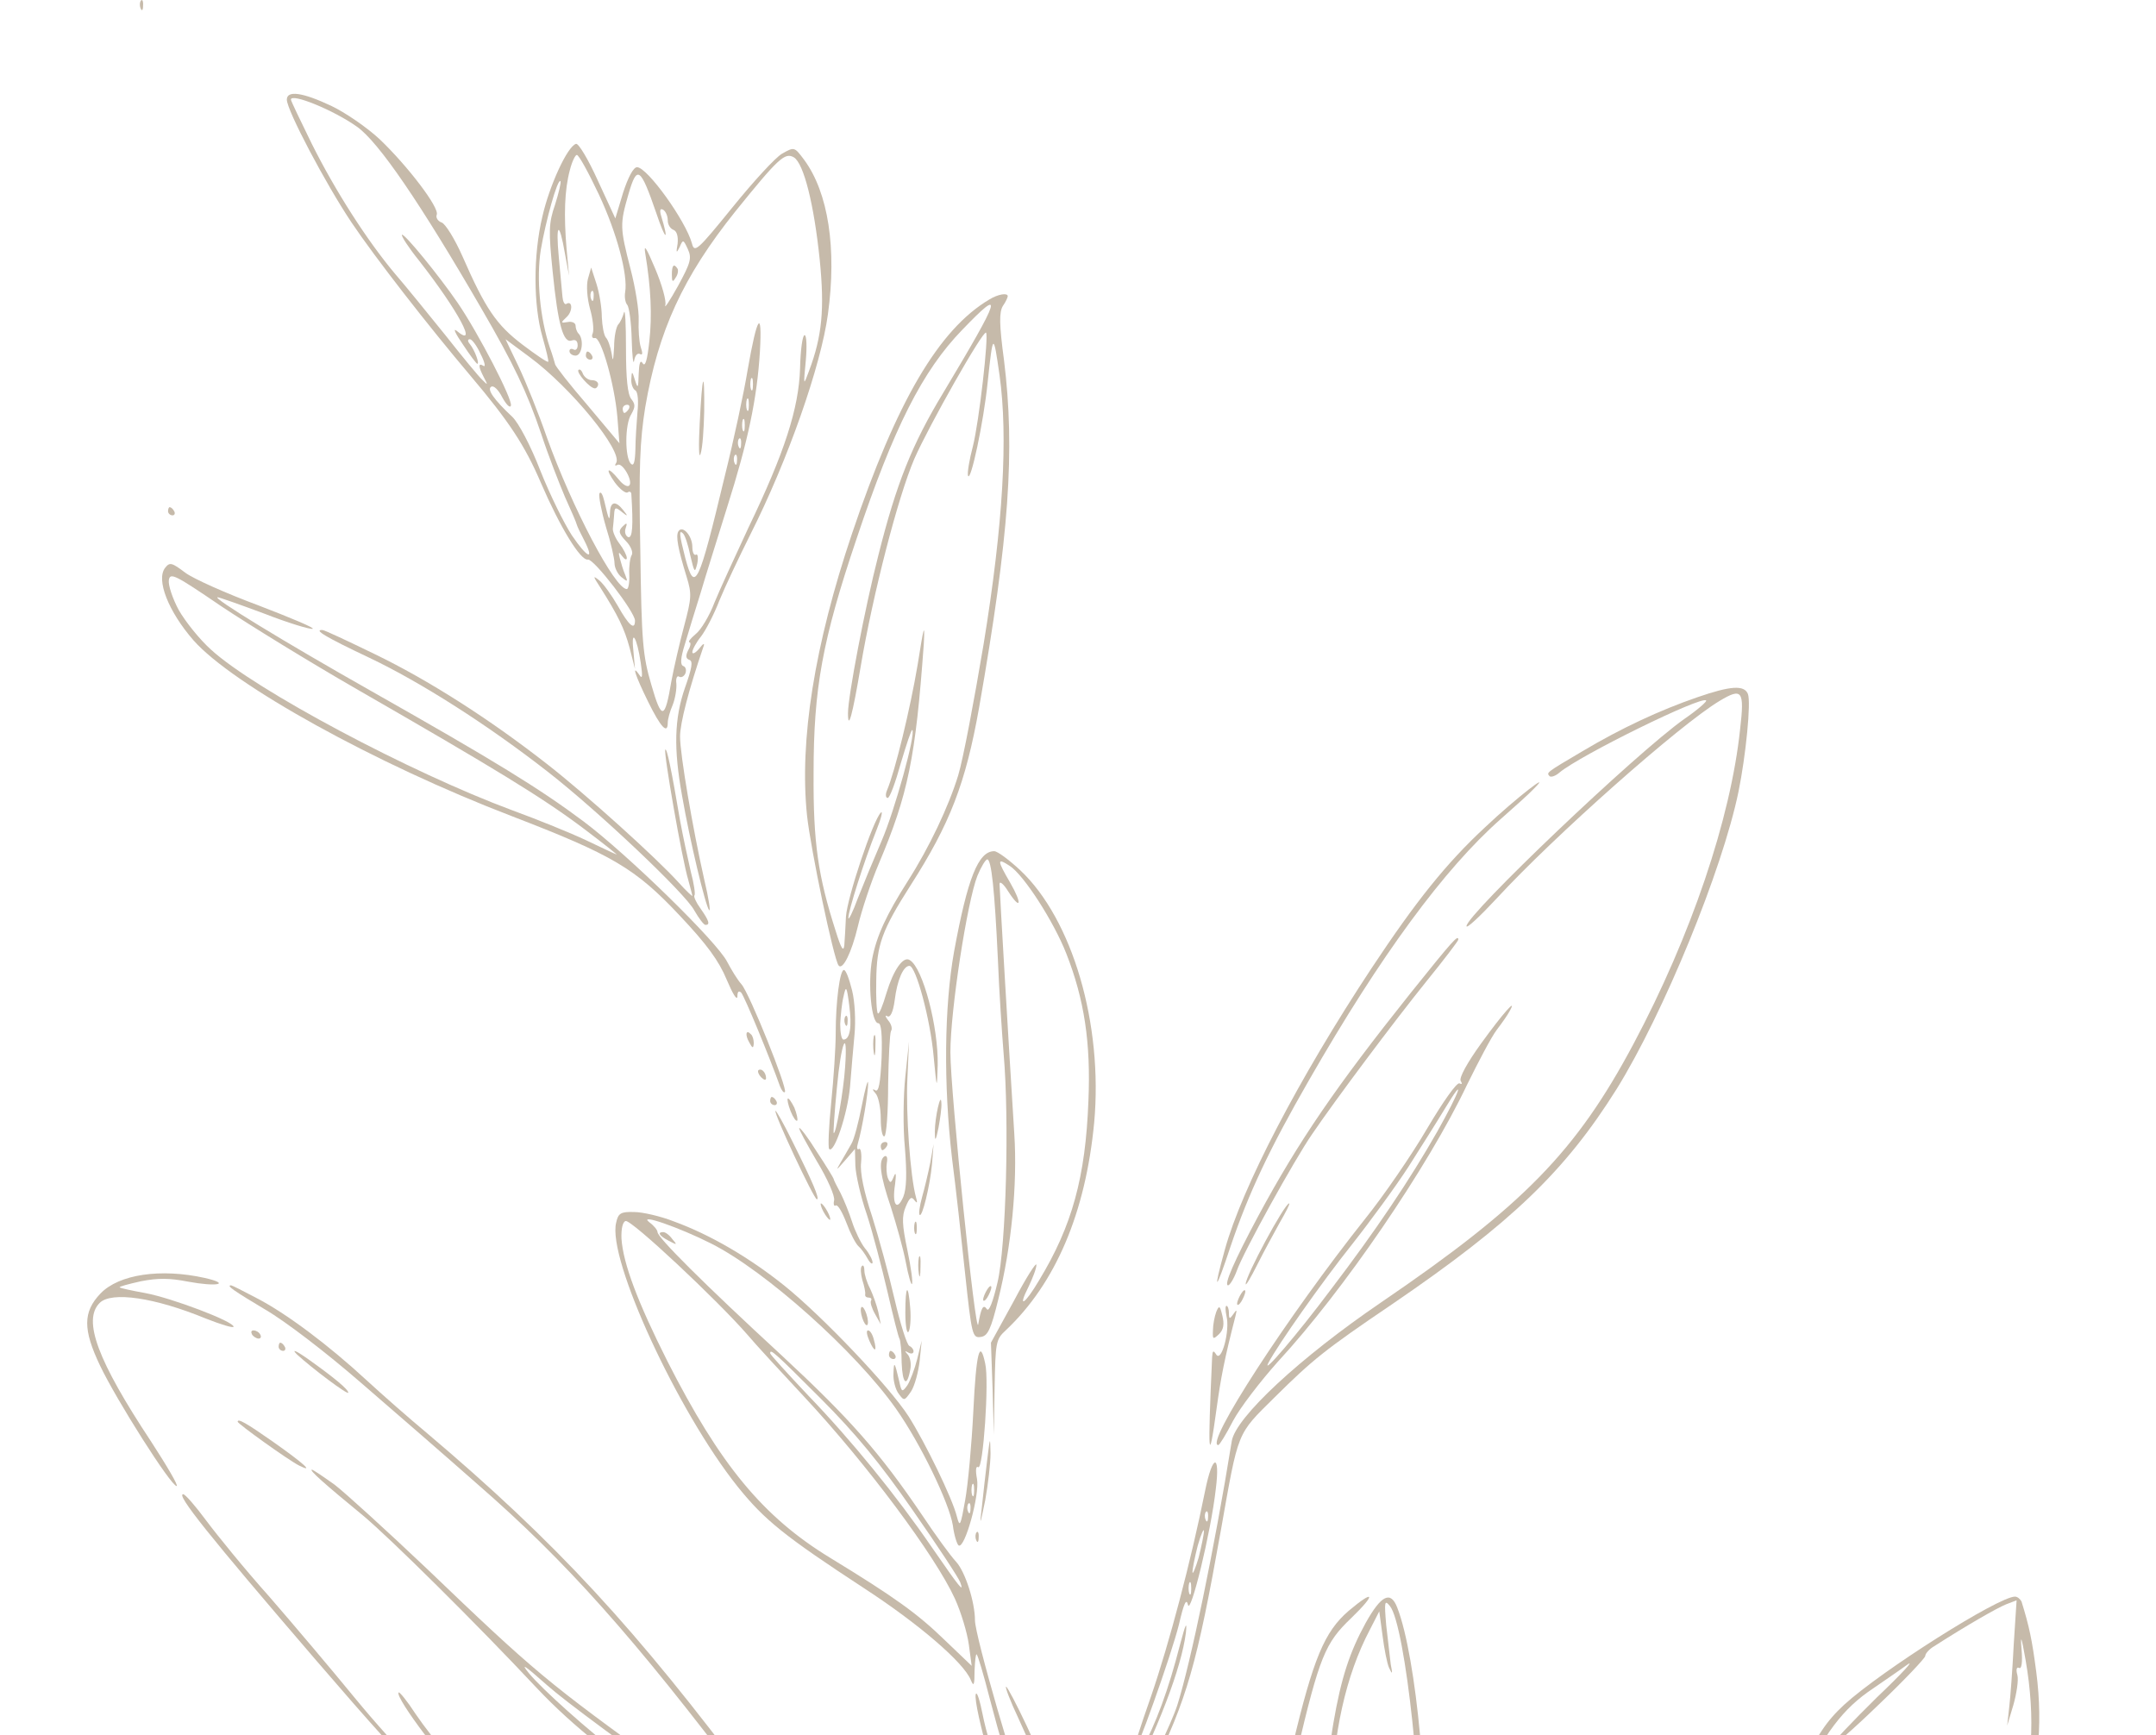 <?xml version="1.0" encoding="UTF-8"?> <svg xmlns="http://www.w3.org/2000/svg" width="369" height="297" viewBox="0 0 369 297" fill="none"><path fill-rule="evenodd" clip-rule="evenodd" d="M24.485 0.999C24.485 1.77 24.274 1.98 24.064 1.419C23.854 0.928 23.924 0.298 24.134 0.087C24.345 -0.193 24.555 0.227 24.485 0.999Z" fill="#C6BAAA"></path><path fill-rule="evenodd" clip-rule="evenodd" d="M56.662 18.104C59.046 19.226 62.831 21.82 65.004 23.853C69.772 28.41 75.24 35.56 74.749 36.752C74.539 37.243 74.959 37.874 75.59 38.084C76.221 38.294 77.834 40.888 79.166 43.903C83.091 52.876 84.984 55.61 89.401 58.975C91.714 60.728 93.677 62.06 93.817 61.92C93.958 61.849 93.467 59.887 92.836 57.643C91.294 52.315 91.224 43.763 92.836 37.033C94.028 31.775 97.112 25.045 98.584 24.624C99.005 24.484 100.688 27.288 102.3 30.863L105.314 37.383L106.646 32.967C107.488 30.373 108.399 28.62 109.03 28.62C110.783 28.62 117.372 37.804 118.424 41.66C118.845 43.342 119.335 42.921 125.364 35.49C128.94 31.074 132.725 26.938 133.847 26.307C135.95 25.115 135.95 25.115 137.633 27.358C141.769 32.967 143.241 42.571 141.699 53.788C140.507 62.551 134.898 78.674 128.379 91.574C126.486 95.359 124.102 100.407 123.121 102.79C122.21 105.174 120.737 107.978 119.966 108.96C119.125 110.011 118.494 111.203 118.494 111.624C118.494 112.044 119.055 111.764 119.686 110.993C120.387 110.081 120.667 110.011 120.387 110.712C117.863 118.073 116.391 123.822 116.391 126.065C116.391 129.15 118.564 141.838 120.527 150.531C121.298 153.756 121.649 156.07 121.368 155.789C120.737 155.018 118.073 143.942 116.741 136.23C115.269 128.098 115.409 122.98 117.232 117.723C118.424 114.358 118.634 113.166 118.003 112.956C117.372 112.745 117.302 112.254 117.793 111.273C118.214 110.572 118.284 109.941 118.003 109.941C117.723 109.871 118.144 109.31 119.055 108.539C119.966 107.838 121.438 105.384 122.28 103.141C123.191 100.898 125.855 95.149 128.098 90.312C134.268 77.483 136.721 69.912 136.931 63.041C137.002 59.887 137.352 57.363 137.703 57.363C138.053 57.363 138.123 59.326 137.913 61.709C137.492 66.126 137.492 66.126 138.474 63.462C140.717 57.503 141.138 52.876 140.296 44.464C139.315 34.929 137.562 27.989 135.88 26.938C134.338 26.026 133.216 27.078 125.855 36.191C116.882 47.408 112.675 56.592 110.432 69.701C109.521 75.38 109.31 80.077 109.591 94.238C109.801 109.941 110.011 112.254 111.484 117.232C113.236 123.331 113.797 123.261 114.919 116.531C115.339 114.287 116.321 110.011 117.092 107.137C118.354 102.37 118.424 101.669 117.513 98.724C116.04 93.957 115.62 91.714 116.111 90.943C116.812 89.821 118.494 91.714 118.494 93.607C118.494 94.518 118.775 95.149 119.125 94.939C119.405 94.728 119.546 95.43 119.335 96.481C118.915 98.163 118.845 98.023 118.144 95.079C117.793 93.326 117.232 91.574 116.882 91.293C116.181 90.592 116.251 91.504 117.302 95.57C118.915 101.599 119.546 100.267 124.032 81.549C125.575 75.38 127.327 67.177 127.958 63.322C129.571 54.068 130.482 52.666 130.061 60.167C129.571 68.229 128.028 75.52 124.453 86.807C122.841 91.994 120.737 98.654 119.896 101.529C118.985 104.403 117.793 108.329 117.232 110.221C116.461 112.675 116.391 113.797 116.952 114.007C117.372 114.147 117.513 114.708 117.302 115.269C117.092 115.76 116.601 116.04 116.251 115.83C115.9 115.549 115.62 116.11 115.76 117.022C115.83 117.933 115.55 119.615 115.129 120.667C114.638 121.789 114.288 123.121 114.288 123.681C114.288 125.785 113.096 124.523 110.923 120.106C108.679 115.549 108.049 113.516 109.451 115.549C109.941 116.321 110.011 115.76 109.661 113.446C109.03 109.1 107.978 107.417 108.399 111.343L108.679 114.498L107.768 110.922C106.857 107.557 105.805 105.384 102.651 100.407C101.459 98.584 101.459 98.444 102.58 99.355C103.281 99.916 104.684 101.879 105.735 103.702C107.628 107.067 108.679 107.978 108.679 106.226C108.679 104.753 101.599 95.57 100.617 95.78C99.356 95.99 95.85 90.242 92.555 82.6C89.821 76.221 87.087 72.085 80.568 64.373C73.277 55.75 64.163 44.043 60.167 38.084C55.751 31.494 49.091 18.876 49.091 17.053C49.091 15.441 51.755 15.791 56.662 18.104ZM49.792 17.053C49.792 17.263 51.404 20.628 53.367 24.624C57.433 32.756 62.831 41.169 67.598 46.847C69.421 48.95 73.277 53.717 76.221 57.363C79.096 61.008 81.97 64.513 82.601 65.074C83.512 65.986 83.512 65.916 82.811 64.584C81.829 62.691 81.829 62.06 82.741 62.621C83.162 62.901 82.951 61.92 82.25 60.588C81.619 59.185 80.778 58.064 80.427 58.064C80.007 58.064 80.007 58.414 80.427 58.905C81.269 59.957 82.11 62.27 81.689 62.27C81.549 62.27 80.427 60.798 79.236 58.975C77.974 57.153 77.483 56.101 78.114 56.592C81.97 59.816 78.465 53.227 71.664 44.534C69.912 42.361 68.65 40.398 68.79 40.187C69.141 39.837 75.1 47.128 78.324 51.825C81.829 56.942 87.788 68.439 87.438 69.421C87.298 69.912 86.667 69.281 85.966 68.019C85.335 66.757 84.493 65.916 84.073 66.196C83.302 66.617 84.493 68.369 87.718 71.384C88.77 72.435 90.803 76.221 92.485 80.567C94.098 84.633 96.551 89.611 97.883 91.644C100.547 95.57 101.809 96.06 99.987 92.485C99.356 91.293 98.795 90.102 98.725 89.821C98.655 89.471 97.743 87.368 96.692 85.054C95.71 82.741 93.817 77.903 92.626 74.258C90.172 67.037 87.929 62.34 82.39 52.806C71.945 34.789 64.794 24.273 61.079 21.68C57.153 18.875 49.792 15.861 49.792 17.053ZM97.533 29.111C96.621 32.476 96.481 36.822 96.972 42.641L97.393 47.198L96.692 43.412C95.71 37.734 95.079 38.084 95.64 44.043C95.921 46.917 96.201 50.002 96.271 50.843C96.341 51.614 96.621 52.175 96.902 52.035C97.954 51.334 98.094 53.157 97.042 54.208C95.921 55.26 95.921 55.33 97.182 55.12C97.883 54.979 98.514 55.26 98.514 55.75C98.514 56.171 98.725 56.802 99.005 57.082C99.987 58.064 99.636 60.868 98.514 60.868C97.954 60.868 97.463 60.517 97.463 60.097C97.463 59.746 97.743 59.606 98.164 59.816C98.514 60.027 98.865 59.746 98.865 59.115C98.865 58.344 98.514 58.064 97.883 58.274C96.411 58.835 95.5 55.61 94.588 46.497C93.888 39.556 93.888 38.224 95.009 35C95.64 32.967 96.061 31.214 95.921 31.004C95.43 30.513 93.397 37.804 92.555 42.781C91.784 47.688 92.415 54.419 94.098 59.466C94.588 60.798 94.939 62.13 95.009 62.34C95.009 62.621 97.463 65.775 100.547 69.351L106.016 75.87L105.665 71.384C105.174 65.705 102.861 57.643 101.809 57.854C101.389 57.994 101.178 57.573 101.459 57.012C101.669 56.381 101.459 54.489 100.968 52.806C100.477 50.983 100.337 48.88 100.617 47.758L101.178 45.796L102.09 48.6C102.58 50.142 103.001 52.666 103.001 54.278C103.071 55.821 103.352 57.363 103.702 57.783C104.053 58.134 104.473 59.326 104.684 60.517C104.894 62.06 104.964 61.779 105.104 59.396C105.104 57.643 105.455 55.961 105.805 55.54C106.156 55.19 106.576 54.278 106.787 53.507C106.997 52.736 107.137 55.47 107.137 59.676C107.137 64.794 107.418 67.528 108.049 68.299C108.75 69.21 108.75 69.631 108.049 70.893C106.927 72.576 106.927 78.324 107.978 79.376C108.469 79.866 108.679 79.095 108.75 76.922C108.75 75.239 108.96 72.365 109.1 70.542C109.31 68.65 109.17 67.107 108.75 66.827C108.329 66.617 107.978 65.705 108.049 64.864C108.119 63.462 108.189 63.462 108.679 65.074C109.17 66.617 109.24 66.476 109.31 64.023C109.381 62.13 109.591 61.499 110.011 62.2C110.432 62.831 110.783 61.639 111.133 58.414C111.624 53.998 111.414 49.301 110.432 43.342C110.152 41.659 110.642 42.431 112.115 45.936C113.306 48.74 114.078 51.544 113.867 52.245C113.657 52.946 114.638 51.474 116.04 48.95C118.214 44.954 118.424 44.183 117.723 42.641C116.952 40.958 116.882 40.958 116.321 42.29C115.76 43.412 115.69 43.342 115.97 41.73C116.111 40.468 115.83 39.556 115.269 39.346C114.708 39.136 114.288 38.435 114.288 37.734C114.288 36.962 113.937 36.191 113.517 35.911C113.026 35.63 112.886 35.911 113.096 36.752C114.568 41.519 113.937 41.309 112.325 36.472C109.591 28.55 109.03 28.2 107.558 33.247C106.086 38.365 106.086 38.925 107.908 46.006C108.75 49.231 109.381 53.157 109.31 54.769C109.24 56.381 109.381 58.484 109.661 59.396C110.011 60.447 110.011 60.868 109.521 60.588C109.1 60.377 108.679 60.868 108.539 61.709C108.399 62.621 108.189 61.008 108.119 58.134C108.049 55.26 107.698 52.596 107.347 52.175C106.997 51.755 106.857 50.773 106.997 50.002C107.488 47.057 105.595 39.907 102.51 33.317C100.758 29.602 99.075 26.517 98.725 26.517C98.444 26.517 97.883 27.709 97.533 29.111ZM101.178 51.194C101.389 51.755 101.599 51.544 101.599 50.773C101.669 50.002 101.459 49.581 101.248 49.862C101.038 50.072 100.968 50.703 101.178 51.194ZM88.77 62.761C90.032 65.425 92.205 70.823 93.607 74.889C97.883 86.807 105.244 100.827 107.277 100.827C107.558 100.827 107.768 99.706 107.698 98.304C107.628 96.972 107.838 95.43 108.119 95.009C108.399 94.588 107.978 93.466 107.137 92.625C105.875 91.293 105.805 90.873 106.576 90.102C107.277 89.4 107.418 89.471 107.067 90.452C106.857 91.083 107.067 91.714 107.488 91.924C108.259 92.205 108.399 90.031 108.049 84.493C107.978 84.143 107.698 84.073 107.418 84.283C107.067 84.493 106.086 83.722 105.244 82.6C103.492 80.147 103.982 79.726 105.875 82.04C106.576 82.951 107.418 83.442 107.698 83.091C108.399 82.39 106.506 79.025 105.665 79.586C105.244 79.796 105.174 79.656 105.455 79.235C106.646 77.272 97.743 66.336 90.593 61.078C88.419 59.466 86.597 58.134 86.526 58.064C86.526 58.064 87.508 60.167 88.77 62.761ZM128.519 66.617C128.729 67.107 128.869 66.757 128.869 65.775C128.869 64.794 128.729 64.443 128.519 64.864C128.379 65.355 128.379 66.196 128.519 66.617ZM127.818 70.122C128.028 70.612 128.168 70.262 128.168 69.281C128.168 68.299 128.028 67.949 127.818 68.369C127.678 68.86 127.678 69.701 127.818 70.122ZM106.576 69.982C106.576 70.332 106.717 70.683 106.857 70.683C107.067 70.683 107.418 70.332 107.628 69.982C107.838 69.561 107.698 69.281 107.347 69.281C106.927 69.281 106.576 69.561 106.576 69.982ZM127.117 73.627C127.327 74.118 127.467 73.767 127.467 72.786C127.467 71.804 127.327 71.454 127.117 71.874C126.977 72.365 126.977 73.206 127.117 73.627ZM126.416 76.431C126.626 76.992 126.836 76.782 126.836 76.011C126.907 75.239 126.696 74.819 126.486 75.099C126.276 75.309 126.206 75.941 126.416 76.431ZM125.715 79.235C125.925 79.796 126.135 79.586 126.135 78.815C126.206 78.044 125.995 77.623 125.785 77.903C125.575 78.114 125.504 78.745 125.715 79.235Z" fill="#C6BAAA"></path><path fill-rule="evenodd" clip-rule="evenodd" d="M115.97 46.006C116.11 46.286 116.04 46.987 115.619 47.548C115.129 48.389 114.989 48.249 114.989 46.987C114.989 45.375 115.339 45.024 115.97 46.006Z" fill="#C6BAAA"></path><path fill-rule="evenodd" clip-rule="evenodd" d="M101.319 60.868C101.529 61.218 101.389 61.569 101.038 61.569C100.618 61.569 100.267 61.218 100.267 60.868C100.267 60.447 100.407 60.167 100.548 60.167C100.758 60.167 101.108 60.447 101.319 60.868Z" fill="#C6BAAA"></path><path fill-rule="evenodd" clip-rule="evenodd" d="M99.777 64.022C100.057 64.583 100.688 65.074 101.319 65.074C101.88 65.074 102.371 65.354 102.371 65.775C102.371 66.125 102.09 66.476 101.81 66.476C100.969 66.476 98.585 63.742 99.006 63.321C99.216 63.111 99.566 63.391 99.777 64.022Z" fill="#C6BAAA"></path><path fill-rule="evenodd" clip-rule="evenodd" d="M103.422 85.755C104.193 89.05 104.334 89.4 104.404 87.648C104.474 85.825 105.385 85.685 106.647 87.297C107.558 88.419 107.488 88.489 106.367 87.578C105.315 86.736 105.175 86.806 105.105 88.138C105.035 88.909 104.965 90.031 104.894 90.452C104.824 90.942 105.315 92.134 106.016 93.046C106.717 93.957 107.278 95.079 107.278 95.499C107.278 95.92 106.928 95.78 106.507 95.219C105.876 94.378 105.806 94.448 106.086 95.569C106.297 96.341 106.647 97.602 106.998 98.374C107.488 99.635 107.418 99.635 106.367 98.794C105.736 98.303 105.175 97.182 105.175 96.411C105.175 95.639 104.544 92.835 103.703 90.171C102.932 87.507 102.441 84.914 102.581 84.493C102.791 84.002 103.142 84.563 103.422 85.755Z" fill="#C6BAAA"></path><path fill-rule="evenodd" clip-rule="evenodd" d="M172.475 50.703C172.475 50.913 172.124 51.684 171.633 52.385C171.003 53.437 171.003 55.47 171.844 61.709C173.737 77.132 172.755 91.573 167.567 121.157C165.254 134.127 162.59 140.997 155.86 151.513C150.953 159.224 150.041 161.678 149.971 167.777C149.901 170.721 150.041 173.315 150.252 173.455C150.462 173.665 151.093 172.123 151.724 169.95C152.916 166.024 154.598 163.57 155.72 164.342C157.963 165.674 160.627 175.839 160.487 182.358C160.347 186.635 160.347 186.565 159.786 180.746C159.225 174.507 156.771 165.323 155.65 165.323C154.598 165.323 153.547 167.777 153.126 171.212C152.846 173.315 152.355 174.226 151.864 173.946C151.443 173.665 151.514 174.016 152.004 174.647C152.565 175.278 152.775 176.119 152.495 176.47C152.285 176.89 152.074 181.026 152.004 185.653C152.004 190.28 151.724 194.276 151.373 194.486C151.023 194.697 150.742 193.295 150.742 191.472C150.742 189.579 150.322 187.616 149.831 187.126C149.27 186.495 149.27 186.284 149.831 186.635C150.392 186.915 150.672 185.443 150.883 181.097C151.023 176.96 150.813 175.138 150.322 175.138C149.13 175.138 148.499 168.338 149.27 164.131C150.041 160.135 151.724 156.56 155.369 150.812C159.085 144.993 162.38 137.982 163.992 132.725C164.833 129.991 166.726 119.896 168.339 110.291C171.704 89.681 172.545 74.748 171.073 64.233C170.021 56.872 169.951 56.872 169.04 65.424C168.339 72.365 166.095 82.74 165.675 81.408C165.534 80.988 165.885 78.744 166.516 76.361C167.567 72.225 169.25 57.433 168.759 56.942C168.268 56.451 158.945 72.926 156.491 78.534C153.687 85.054 149.41 101.668 147.307 114.077C145.905 122.419 145.134 125.223 145.134 122.069C145.134 119.194 148.008 104.122 150.322 95.079C153.406 82.81 156.07 76.08 161.468 67.177C171.423 50.562 171.914 48.95 164.693 56.451C157.893 63.462 152.986 73.136 146.606 92.204C140.717 109.66 139.245 117.862 139.245 132.374C139.175 144.292 140.016 149.97 143.031 159.364C143.942 162.309 144.363 163.01 144.503 161.818C144.573 160.836 144.713 158.663 144.784 156.911C144.994 153.616 149.41 140.436 150.742 139.104C151.163 138.683 150.813 140.086 149.971 142.189C147.938 147.236 145.134 156.069 145.204 157.121C145.204 157.612 145.975 156.069 146.817 153.756C147.728 151.442 149.551 147.026 150.883 143.941C153.126 138.754 156.771 125.574 156.14 124.943C156 124.803 155.159 127.327 154.178 130.621C153.266 133.916 152.285 136.58 151.934 136.58C151.584 136.58 151.514 136.02 151.794 135.318C153.196 132.024 155.79 121.298 157.052 113.796C158.103 107.137 158.314 106.365 158.103 110.291C156.701 129.71 155.439 135.949 150.392 147.867C149.06 151.022 147.448 155.859 146.817 158.593C145.765 163.01 144.223 166.164 143.522 165.253C142.68 164.131 138.755 145.413 138.124 139.595C136.792 126.766 139.386 110.431 145.835 91.293C153.476 68.649 160.697 56.381 169.32 51.263C170.792 50.352 172.475 50.072 172.475 50.703Z" fill="#C6BAAA"></path><path fill-rule="evenodd" clip-rule="evenodd" d="M120.527 70.402C120.457 73.416 120.247 76.711 119.897 77.693C119.616 78.674 119.546 76.29 119.756 72.435C120.177 63.952 120.598 62.76 120.527 70.402Z" fill="#C6BAAA"></path><path fill-rule="evenodd" clip-rule="evenodd" d="M29.812 87.507C30.023 87.858 29.882 88.208 29.532 88.208C29.111 88.208 28.761 87.858 28.761 87.507C28.761 87.087 28.901 86.806 29.041 86.806C29.252 86.806 29.602 87.087 29.812 87.507Z" fill="#C6BAAA"></path><path fill-rule="evenodd" clip-rule="evenodd" d="M31.705 98.023C33.107 99.074 38.786 101.598 44.254 103.631C49.722 105.734 53.928 107.487 53.508 107.627C53.087 107.767 49.372 106.646 45.235 105.033C41.099 103.491 37.524 102.229 37.243 102.229C36.262 102.299 48.53 109.8 63.533 118.283C84.704 130.271 92.346 134.968 99.847 140.576C107.418 146.255 122.771 161.257 124.453 164.622C125.154 165.954 126.206 167.707 126.907 168.478C128.309 170.09 134.829 186.354 134.338 186.915C134.128 187.125 133.777 186.635 133.497 185.934C131.884 181.377 127.398 170.441 126.837 169.88C126.416 169.529 126.206 169.74 126.206 170.581C126.136 171.352 125.365 170.02 124.383 167.706C123.051 164.482 121.018 161.678 116.321 156.7C108.75 148.638 104.824 146.325 87.508 139.665C64.304 130.762 39.837 117.231 33.107 109.59C28.831 104.683 26.658 99.215 28.27 97.182C29.041 96.2 29.392 96.27 31.705 98.023ZM30.584 104.402C31.705 106.365 34.159 109.45 36.122 111.202C43.623 118.073 70.263 132.234 87.648 138.683C92.065 140.296 97.743 142.609 100.267 143.801C102.791 144.993 105.104 146.114 105.525 146.255C105.876 146.465 103.282 144.362 99.636 141.628C92.696 136.44 84.774 131.603 61.009 117.932C53.087 113.376 42.712 106.996 37.874 103.771C29.953 98.373 29.111 97.953 28.901 99.285C28.761 100.126 29.532 102.439 30.584 104.402Z" fill="#C6BAAA"></path><path fill-rule="evenodd" clip-rule="evenodd" d="M64.163 111.974C73.277 116.39 83.652 122.98 93.607 130.762C100.267 135.949 112.395 146.886 116.181 151.092C117.443 152.494 118.494 153.475 118.494 153.335C118.494 153.195 118.144 151.933 117.793 150.601C116.742 147.166 113.517 128.659 113.867 128.308C114.148 128.028 114.919 131.743 116.391 140.436C116.882 143.1 117.723 147.026 118.214 149.129C118.775 151.232 119.055 153.125 118.845 153.265C118.704 153.476 119.125 154.457 119.896 155.509C121.368 157.612 121.579 158.313 120.737 158.313C120.457 158.313 119.616 157.191 118.845 155.859C117.372 152.985 102.3 138.754 93.747 132.094C83.512 124.102 72.085 116.811 63.252 112.605C55.541 108.959 53.648 107.768 55.19 107.838C55.541 107.838 59.536 109.73 64.163 111.974Z" fill="#C6BAAA"></path><path fill-rule="evenodd" clip-rule="evenodd" d="M299.153 118.774C299.714 120.176 298.802 129.36 297.54 135.529C294.736 149.059 284.711 173.455 276.719 186.354C267.886 200.445 258.703 209.278 238.372 223.159C226.665 231.081 224.632 232.763 218.182 239.143C211.593 245.663 212.013 244.681 208.929 262.067C204.863 284.851 203.18 290.81 197.081 303.218C194.066 309.317 190.351 316.468 188.739 319.132L185.934 323.969L187.266 327.124C188.038 328.876 188.528 330.839 188.388 331.4C188.318 332.031 187.617 330.699 186.846 328.456C186.145 326.142 185.163 324.179 184.673 323.969C184.182 323.829 183.551 322.707 183.341 321.515C183.06 320.394 182.219 318.01 181.448 316.258C180.677 314.505 180.256 312.963 180.466 312.752C180.677 312.542 181.728 314.154 182.71 316.398L184.602 320.464L187.617 314.575C189.229 311.28 191.122 306.934 191.753 304.971C192.945 301.395 193.996 299.853 193.155 302.868C192.945 303.779 193.856 302.447 195.188 299.923C197.852 295.016 199.955 289.337 201.988 281.416C202.9 277.981 203.18 277.35 202.97 279.453C202.199 285.482 198.343 295.647 191.753 308.616C188.037 315.907 185.163 321.936 185.374 322.146C186.215 323.058 199.324 298.521 201.498 291.861C203.741 284.781 207.807 265.292 210.821 246.644C211.522 242.578 222.459 232.413 236.339 222.949C260.736 206.334 269.779 197.08 279.594 178.643C289.408 160.205 296.208 140.156 297.821 124.803C298.592 118.213 298.171 117.652 294.316 119.966C287.515 124.032 265.993 143.1 256.179 153.756C253.305 156.84 250.991 159.014 250.991 158.523C250.991 156.56 279.944 128.939 288.287 123.05C290.53 121.508 292.212 120.036 292.002 119.895C291.231 119.054 270.41 129.289 266.905 132.234C266.274 132.795 265.503 133.075 265.222 132.865C264.661 132.234 264.521 132.304 270.831 128.588C277.42 124.663 284.01 121.578 290.53 119.335C296.208 117.372 298.522 117.231 299.153 118.774Z" fill="#C6BAAA"></path><path fill-rule="evenodd" clip-rule="evenodd" d="M262.559 134.968C261.788 135.809 259.194 138.122 256.81 140.226C247.206 148.708 236.34 163.43 224.001 184.952C217.271 196.66 213.696 204.231 210.611 213.344C208.018 221.196 207.527 221.476 209.63 213.905C212.574 203.249 222.319 184.531 234.727 165.744C242.299 154.317 247.486 147.797 254.216 141.558C259.404 136.65 265.854 131.673 262.559 134.968Z" fill="#C6BAAA"></path><path fill-rule="evenodd" clip-rule="evenodd" d="M174.578 148.919C183.551 157.331 188.809 175.278 187.267 192.173C185.794 207.596 180.677 219.654 172.124 227.716C170.442 229.258 170.372 229.749 170.231 237.461L170.091 245.593L169.881 237.741L169.6 229.819L173.526 222.669C175.629 218.673 177.382 215.939 177.382 216.499C177.382 217.13 176.751 218.743 176.05 220.215C174.087 224.071 175.349 223.37 177.873 219.093C183.481 209.84 185.794 201.497 186.285 188.388C186.706 178.503 185.584 171.072 182.5 163.22C180.326 157.682 175.209 149.76 172.825 148.218C170.582 146.746 170.652 147.236 172.895 151.092C174.998 154.738 174.718 155.929 172.545 152.564C171.774 151.302 171.073 150.742 171.073 151.302C171.073 152.354 172.685 179.625 173.596 194.066C174.157 202.689 173.106 213.415 170.862 222.388C169.6 227.576 169.04 228.698 167.848 228.838C166.446 229.048 166.305 228.557 165.184 218.042C164.553 212.013 163.571 203.109 162.94 198.272C161.468 185.654 161.609 172.264 163.291 162.87C165.604 150.321 167.427 145.694 170.161 145.694C170.722 145.694 172.685 147.166 174.578 148.919ZM167.287 149.9C165.534 154.317 162.66 172.965 162.66 180.115C162.66 186.845 167.007 229.188 167.427 226.665C167.918 223.86 168.268 223.159 168.899 224.071C169.25 224.631 169.951 222.809 170.722 219.514C172.194 213.345 172.755 191.612 171.774 180.396C171.493 176.89 171.002 169.67 170.792 164.272C170.231 152.214 169.67 147.096 168.969 147.096C168.689 147.096 167.918 148.358 167.287 149.9Z" fill="#C6BAAA"></path><path fill-rule="evenodd" clip-rule="evenodd" d="M169.669 220.355C169.669 220.705 169.319 221.547 168.968 222.107C168.618 222.668 168.267 222.809 168.267 222.458C168.267 222.037 168.618 221.266 168.968 220.705C169.319 220.145 169.669 219.934 169.669 220.355Z" fill="#C6BAAA"></path><path fill-rule="evenodd" clip-rule="evenodd" d="M249.589 160.836C249.589 161.047 247.136 164.271 244.121 167.987C238.583 174.857 228.558 188.247 224.562 194.136C221.548 198.482 212.715 214.466 211.663 217.551C211.172 218.883 210.471 220.004 210.191 220.004C209.42 220.004 211.172 215.938 215.378 208.087C222.249 195.328 228.698 185.934 241.387 170.02C248.748 160.836 249.589 159.925 249.589 160.836Z" fill="#C6BAAA"></path><path fill-rule="evenodd" clip-rule="evenodd" d="M145.835 169.529C146.326 171.492 146.466 174.787 146.255 177.031C146.045 179.274 145.695 183.27 145.484 186.004C145.064 190.631 142.75 197.571 141.909 196.66C141.699 196.449 141.839 192.874 142.26 188.738C142.68 184.602 143.031 179.274 143.031 176.89C143.031 171.492 143.732 166.024 144.433 166.024C144.783 166.024 145.344 167.566 145.835 169.529ZM143.802 175.278C143.802 176.75 144.012 177.942 144.363 177.942C145.484 177.942 145.835 175.699 145.344 172.053C144.923 168.758 144.783 168.618 144.363 170.581C144.082 171.703 143.872 173.876 143.802 175.278ZM143.241 186.144C142.82 190.35 142.61 193.785 142.68 193.926C143.031 194.346 144.363 186.845 144.643 182.639C145.134 175.558 143.942 178.363 143.241 186.144Z" fill="#C6BAAA"></path><path fill-rule="evenodd" clip-rule="evenodd" d="M145.063 174.857C145.063 175.629 144.853 175.839 144.643 175.278C144.432 174.787 144.503 174.156 144.713 173.946C144.923 173.666 145.134 174.086 145.063 174.857Z" fill="#C6BAAA"></path><path fill-rule="evenodd" clip-rule="evenodd" d="M258.353 173.105C258.072 173.666 257.091 175.068 256.18 176.259C255.268 177.451 253.025 181.728 251.062 185.724C244.402 199.744 229.89 220.986 218.674 233.114C215.729 236.409 212.224 240.966 211.032 243.209C209.841 245.522 208.719 247.345 208.509 247.345C206.055 247.345 220.356 225.332 233.676 208.578C236.831 204.652 241.598 197.711 244.262 193.155C246.996 188.528 249.379 185.163 249.8 185.443C250.221 185.653 250.291 185.513 250.01 185.022C249.66 184.532 251.132 181.868 253.516 178.573C257.161 173.525 259.825 170.511 258.353 173.105ZM241.037 199.744C238.864 203.109 234.447 209.138 231.292 213.134C226.315 219.374 218.744 230.1 217.061 233.324C215.94 235.498 221.969 228.487 227.787 220.706C235.429 210.681 241.317 201.918 246.014 193.645C249.87 186.775 250.992 183.62 247.276 189.79C246.014 191.893 243.21 196.309 241.037 199.744Z" fill="#C6BAAA"></path><path fill-rule="evenodd" clip-rule="evenodd" d="M149.831 178.993C149.831 180.535 149.691 181.096 149.55 180.185C149.41 179.344 149.41 178.082 149.55 177.381C149.761 176.75 149.901 177.451 149.831 178.993Z" fill="#C6BAAA"></path><path fill-rule="evenodd" clip-rule="evenodd" d="M128.519 177.03C128.799 177.241 129.01 177.942 129.01 178.573C128.94 179.484 128.799 179.484 128.239 178.432C127.467 177.1 127.678 176.119 128.519 177.03Z" fill="#C6BAAA"></path><path fill-rule="evenodd" clip-rule="evenodd" d="M155.299 184.672C155.019 190.42 155.79 201.427 156.772 204.932C157.052 205.913 156.982 206.054 156.491 205.423C156 204.722 155.65 205.002 155.019 206.544C154.318 208.157 154.388 209.629 155.299 213.975C155.93 216.99 156.281 219.584 156.07 219.794C155.93 219.934 155.44 218.252 155.019 216.008C154.598 213.765 153.407 209.559 152.495 206.684C150.602 201.146 150.322 198.622 151.374 197.921C151.794 197.711 151.934 198.202 151.794 198.973C151.654 199.814 151.724 200.936 151.934 201.567C152.355 202.618 152.495 202.548 152.986 201.357C153.336 200.515 153.407 200.936 153.196 202.689C152.635 206.124 153.477 207.456 154.598 204.862C155.159 203.46 155.229 200.936 154.879 196.519C154.528 193.014 154.598 187.546 154.949 184.251L155.58 178.292L155.299 184.672Z" fill="#C6BAAA"></path><path fill-rule="evenodd" clip-rule="evenodd" d="M130.623 183.34C130.903 183.55 131.113 184.111 131.113 184.531C131.113 184.952 130.763 184.882 130.272 184.391C129.851 183.971 129.641 183.41 129.781 183.199C129.992 182.989 130.412 183.059 130.623 183.34Z" fill="#C6BAAA"></path><path fill-rule="evenodd" clip-rule="evenodd" d="M148.569 185.373C148.639 186.915 147.517 193.435 146.816 195.748C146.606 196.449 146.676 196.87 147.027 196.66C147.307 196.45 147.517 197.501 147.377 198.973C147.167 200.726 147.868 204.021 149.27 208.227C150.392 211.802 152.144 218.182 153.126 222.458C154.107 226.664 155.229 230.24 155.65 230.38C156 230.52 156.351 230.941 156.351 231.291C156.351 231.712 155.93 231.782 155.439 231.502C154.808 231.151 154.808 231.221 155.369 231.852C155.79 232.343 156 233.465 155.79 234.446C155.229 237.531 154.458 236.9 154.318 233.254C154.318 231.291 154.107 229.469 153.967 229.188C153.757 228.908 152.845 225.192 151.864 220.986C150.882 216.78 149.34 210.891 148.359 207.877C147.307 204.862 146.466 201.076 146.396 199.534L146.326 196.66L144.573 198.693C143.101 200.375 143.031 200.445 143.872 198.973C144.433 197.992 145.274 196.59 145.695 195.819C146.185 195.047 146.957 192.033 147.517 189.159C148.078 186.284 148.569 184.602 148.569 185.373Z" fill="#C6BAAA"></path><path fill-rule="evenodd" clip-rule="evenodd" d="M161.118 188.808C161.188 189.579 160.908 191.472 160.627 193.014C160.137 195.398 159.996 195.468 159.996 193.715C159.996 191.262 161.048 186.635 161.118 188.808Z" fill="#C6BAAA"></path><path fill-rule="evenodd" clip-rule="evenodd" d="M135.95 189.579C136.371 190.631 136.581 191.612 136.441 191.823C136.231 191.963 135.74 191.262 135.319 190.21C134.899 189.159 134.689 188.177 134.829 188.037C134.969 187.897 135.46 188.598 135.95 189.579Z" fill="#C6BAAA"></path><path fill-rule="evenodd" clip-rule="evenodd" d="M132.866 188.458C133.076 188.808 132.936 189.159 132.586 189.159C132.165 189.159 131.814 188.808 131.814 188.458C131.814 188.037 131.955 187.757 132.095 187.757C132.305 187.757 132.656 188.037 132.866 188.458Z" fill="#C6BAAA"></path><path fill-rule="evenodd" clip-rule="evenodd" d="M135.6 195.328C139.035 202.198 140.367 205.283 139.806 205.283C139.315 205.283 132.375 190.491 132.726 190.14C132.796 190 134.128 192.313 135.6 195.328Z" fill="#C6BAAA"></path><path fill-rule="evenodd" clip-rule="evenodd" d="M139.806 197.151C141.348 199.464 142.61 201.567 142.68 201.778C142.68 201.988 143.241 203.04 143.872 204.231C144.433 205.353 145.344 207.596 145.835 209.139C146.326 210.681 147.307 212.714 148.008 213.625C148.779 214.537 149.34 215.658 149.34 216.079C149.34 216.5 148.92 216.219 148.499 215.448C148.078 214.677 147.377 213.695 146.957 213.345C146.466 212.924 145.555 211.172 144.854 209.279C144.153 207.456 143.381 206.124 143.031 206.334C142.751 206.545 142.61 206.124 142.751 205.493C142.961 204.792 141.629 201.778 139.806 198.763C138.054 195.749 136.651 193.225 136.792 193.085C136.932 192.945 138.334 194.767 139.806 197.151Z" fill="#C6BAAA"></path><path fill-rule="evenodd" clip-rule="evenodd" d="M151.794 196.169C151.583 196.52 151.233 196.87 151.023 196.87C150.882 196.87 150.742 196.52 150.742 196.169C150.742 195.748 151.093 195.468 151.513 195.468C151.864 195.468 152.004 195.748 151.794 196.169Z" fill="#C6BAAA"></path><path fill-rule="evenodd" clip-rule="evenodd" d="M159.506 199.324C159.155 203.039 157.823 208.437 157.403 207.946C157.192 207.806 157.403 206.404 157.823 204.862C158.244 203.39 158.875 200.726 159.225 198.973L159.786 195.818L159.506 199.324Z" fill="#C6BAAA"></path><path fill-rule="evenodd" clip-rule="evenodd" d="M219.024 209.278C217.972 211.171 216.22 214.396 215.168 216.499C214.116 218.602 213.205 220.144 213.205 219.794C213.065 218.602 219.865 205.983 220.636 205.983C220.846 205.983 220.075 207.456 219.024 209.278Z" fill="#C6BAAA"></path><path fill-rule="evenodd" clip-rule="evenodd" d="M141.628 207.385C142.049 208.157 142.189 208.788 142.049 208.788C141.839 208.788 141.348 208.157 140.927 207.385C140.507 206.614 140.367 205.983 140.507 205.983C140.717 205.983 141.208 206.614 141.628 207.385Z" fill="#C6BAAA"></path><path fill-rule="evenodd" clip-rule="evenodd" d="M115.339 209.068C121.509 211.312 128.239 215.238 134.268 220.075C140.787 225.333 152.214 237.32 155.509 242.438C158.313 246.855 163.01 256.459 163.781 259.614C164.272 261.506 164.412 261.156 165.184 256.809C165.674 254.075 166.305 247.275 166.586 241.527C167.076 231.432 167.707 229.048 168.619 233.395C169.32 236.339 168.268 251.622 167.427 251.131C167.006 250.851 166.936 251.692 167.217 253.164C167.707 255.828 165.113 265.222 164.062 264.521C163.781 264.311 163.291 262.768 163.08 261.086C162.449 257.23 157.542 247.065 153.336 241.106C146.466 231.362 131.043 217.551 121.719 212.854C116.321 210.12 109.1 207.596 111.133 209.209C111.904 209.769 112.535 210.541 112.535 210.891C112.535 211.802 120.317 219.584 133.777 231.992C145.554 242.929 150.602 248.677 157.823 259.333C160.066 262.698 162.66 266.273 163.641 267.325C165.184 269.008 166.866 274.195 166.866 277.35C166.866 279.944 173.876 304.2 176.681 311.07C179.345 317.8 182.219 323.689 183.761 325.582C184.182 326.072 184.602 328.105 184.813 330.138L185.233 333.924L183.551 330.769C182.569 329.017 180.326 325.091 178.573 322.006C176.751 318.922 175.279 316.118 175.279 315.697C175.279 315.346 176.681 317.52 178.433 320.604C182.99 328.596 185.023 330.769 181.728 324.11C175.839 312.262 173.035 304.691 169.32 290.459C168.338 286.604 167.357 283.309 167.147 283.169C167.006 283.028 166.866 284.29 166.796 285.973C166.796 288.426 166.656 288.777 166.165 287.585C164.973 284.571 157.192 277.911 147.938 271.882C134.338 262.979 130.903 260.245 126.276 254.496C115.97 241.597 103.912 215.448 105.455 209.279C105.805 207.666 106.226 207.386 108.539 207.456C109.941 207.456 113.026 208.157 115.339 209.068ZM106.366 212.013C106.646 216.289 109.17 222.949 114.218 232.974C123.191 250.64 130.552 259.614 142.049 266.624C153.196 273.424 157.051 276.228 161.608 280.645L166.305 285.132L165.815 281.486C165.534 279.453 164.483 275.948 163.431 273.634C160.066 266.273 148.288 250.5 137.633 239.073C133.777 234.937 129.36 230.17 127.888 228.417C122.841 222.599 107.978 208.648 107.067 208.998C106.576 209.138 106.296 210.33 106.366 212.013ZM131.814 231.642C131.814 231.852 134.758 235.077 138.334 238.863C145.695 246.504 153.406 255.968 159.505 264.871C164.342 271.882 165.043 272.723 164.342 270.83C164.062 270.059 160.416 264.521 156.21 258.492C150.672 250.5 146.396 245.312 140.437 239.353C132.515 231.432 131.814 230.801 131.814 231.642ZM166.375 255.898C166.586 256.389 166.726 256.038 166.726 255.057C166.726 254.075 166.586 253.725 166.375 254.145C166.235 254.636 166.235 255.477 166.375 255.898ZM165.674 258.702C165.885 259.263 166.095 259.053 166.095 258.282C166.165 257.51 165.955 257.09 165.744 257.37C165.534 257.581 165.464 258.211 165.674 258.702Z" fill="#C6BAAA"></path><path fill-rule="evenodd" clip-rule="evenodd" d="M156.912 210.19C156.912 211.172 156.771 211.522 156.561 211.031C156.421 210.611 156.421 209.77 156.561 209.279C156.771 208.858 156.912 209.209 156.912 210.19Z" fill="#C6BAAA"></path><path fill-rule="evenodd" clip-rule="evenodd" d="M115.059 212.083C115.97 213.134 115.9 213.134 114.428 212.363C112.816 211.522 112.465 210.891 113.517 210.891C113.867 210.891 114.568 211.382 115.059 212.083Z" fill="#C6BAAA"></path><path fill-rule="evenodd" clip-rule="evenodd" d="M157.543 216.85C157.543 218.392 157.403 218.953 157.263 218.042C157.123 217.2 157.123 215.939 157.263 215.237C157.473 214.607 157.613 215.308 157.543 216.85Z" fill="#C6BAAA"></path><path fill-rule="evenodd" clip-rule="evenodd" d="M147.938 217.481C147.938 218.111 148.359 219.514 148.919 220.565C149.41 221.617 150.041 223.369 150.322 224.561L150.742 226.664L149.761 224.912C149.2 223.93 148.919 222.949 149.06 222.668C149.27 222.318 149.06 222.107 148.709 222.107C148.289 222.107 148.008 221.897 148.078 221.547C148.148 221.266 147.938 220.144 147.587 219.093C147.307 218.041 147.237 216.92 147.517 216.709C147.728 216.429 147.938 216.779 147.938 217.481Z" fill="#C6BAAA"></path><path fill-rule="evenodd" clip-rule="evenodd" d="M35.07 218.743C39.627 219.794 37.103 220.285 32.196 219.374C28.971 218.743 27.078 218.743 24.134 219.303C21.961 219.794 20.348 220.215 20.489 220.355C20.629 220.495 22.592 220.916 24.905 221.336C29.392 222.178 39.977 226.174 39.977 227.085C39.977 227.365 37.874 226.735 35.211 225.683C26.517 222.108 19.087 220.986 17.053 223.019C14.109 225.963 16.703 232.904 25.887 246.784C28.621 250.991 30.584 254.356 30.233 254.356C29.252 254.356 19.928 239.634 17.124 233.745C14.179 227.576 14.179 224.561 17.194 221.407C20.348 218.112 27.499 217.06 35.07 218.743Z" fill="#C6BAAA"></path><path fill-rule="evenodd" clip-rule="evenodd" d="M43.904 222.178C48.951 224.771 56.242 230.24 62.762 236.269C65.426 238.722 70.053 242.788 72.927 245.172C95.22 264.03 108.75 278.682 128.8 305.532C135.25 314.154 141.489 321.095 149.761 328.946C157.262 336.027 173.176 348.926 180.537 353.904C183.271 355.726 185.935 357.759 186.426 358.39C187.968 360.213 188.529 359.722 187.828 357.269C187.477 356.007 187.267 353.693 187.267 352.151L187.337 349.347L187.898 352.151C188.249 353.693 188.599 356.147 188.669 357.619C188.88 360.213 190.632 362.877 190.772 360.844C190.983 358.671 190.913 356.708 190.422 353.273C190.141 351.24 190.212 349.697 190.562 349.697C190.913 349.697 191.403 351.029 191.544 352.642C191.754 354.324 192.875 357.198 194.067 359.161C196.801 363.648 199.395 372.061 201.288 382.576L202.83 390.919L204.513 388.886C205.424 387.834 209.14 384.679 212.715 382.015C216.641 379.141 220.356 375.636 221.899 373.393C225.334 368.625 225.754 368.135 225.754 369.116C225.754 370.939 219.445 378.09 214.678 381.665C211.103 384.329 209.21 386.362 208.439 388.114C205.845 394.564 204.653 396.878 204.302 396.457C204.092 396.247 204.443 395.125 205.004 393.933C206.826 390.428 207.527 388.255 206.826 388.255C206.476 388.255 205.985 388.956 205.705 389.797C205.494 390.708 204.793 391.9 204.232 392.531C203.531 393.372 203.321 394.704 203.601 397.088C203.812 398.981 204.162 402.276 204.443 404.379C204.933 408.795 207.457 419.451 210.051 428.144C211.032 431.299 211.663 434.103 211.453 434.313C211.313 434.524 210.472 432.49 209.771 429.827C208.999 427.233 207.878 423.447 207.247 421.554L206.195 418.049L206.616 421.554C206.826 423.447 206.826 424.919 206.616 424.709C206.055 424.148 204.302 412.861 202.971 401.224C200.587 379.702 198.414 369.887 194.278 361.335C192.735 358.11 192.245 357.479 192.174 358.811C192.174 359.792 192.595 361.685 193.086 363.017C196.1 370.869 197.292 374.865 199.115 383.277C200.307 388.465 201.078 392.811 201.008 392.952C200.657 393.302 198.414 385.03 198.414 383.347C198.414 382.366 198.063 382.085 197.152 382.366C196.24 382.716 196.17 382.646 196.942 382.086C198.344 381.104 197.292 375.706 195.75 375.986C195.119 376.057 194.979 375.986 195.399 375.846C196.591 375.426 196.521 374.024 195.119 370.869C194.488 369.467 193.997 368.065 194.067 367.784C194.348 366.522 186.987 359.652 180.327 354.885C157.473 338.551 140.718 322.847 127.468 305.391C108.54 280.294 96.833 267.185 81.76 254.075C76.362 249.308 67.319 241.456 61.71 236.619C55.892 231.572 48.881 226.174 45.376 224.141C39.978 220.916 38.646 220.004 39.557 220.004C39.698 220.004 41.66 220.986 43.904 222.178Z" fill="#C6BAAA"></path><path fill-rule="evenodd" clip-rule="evenodd" d="M213.135 221.056C213.135 221.407 212.785 222.248 212.434 222.809C212.084 223.369 211.733 223.51 211.733 223.159C211.733 222.739 212.084 221.967 212.434 221.407C212.785 220.846 213.135 220.635 213.135 221.056Z" fill="#C6BAAA"></path><path fill-rule="evenodd" clip-rule="evenodd" d="M155.789 223.93C155.929 225.683 155.789 227.506 155.509 227.926C155.228 228.417 154.948 226.945 154.948 224.701C154.948 219.934 155.439 219.444 155.789 223.93Z" fill="#C6BAAA"></path><path fill-rule="evenodd" clip-rule="evenodd" d="M210.331 224.702C210.331 225.823 210.471 225.823 211.102 224.912C211.663 224.071 211.733 224.141 211.453 225.262C209.56 232.623 208.929 235.918 208.228 241.036C206.826 251.271 206.685 249.378 207.457 232.273C207.527 231.151 207.667 231.081 208.158 231.852C209.069 233.254 210.541 227.716 209.91 225.262C209.7 224.281 209.7 223.51 209.91 223.51C210.121 223.51 210.331 224.071 210.331 224.702Z" fill="#C6BAAA"></path><path fill-rule="evenodd" clip-rule="evenodd" d="M209.209 225.192C209.56 226.665 209.42 227.576 208.648 228.347C207.597 229.329 207.527 229.258 207.597 227.716C207.597 226.735 207.877 225.333 208.158 224.561C208.648 223.37 208.789 223.44 209.209 225.192Z" fill="#C6BAAA"></path><path fill-rule="evenodd" clip-rule="evenodd" d="M148.288 224.912C148.569 225.753 148.639 226.594 148.428 226.805C148.218 226.945 147.868 226.454 147.587 225.613C147.307 224.772 147.237 223.93 147.447 223.72C147.657 223.58 148.008 224.071 148.288 224.912Z" fill="#C6BAAA"></path><path fill-rule="evenodd" clip-rule="evenodd" d="M149.55 229.258C150.181 231.432 149.69 231.572 148.779 229.469C148.358 228.487 148.218 227.716 148.569 227.716C148.919 227.716 149.34 228.417 149.55 229.258Z" fill="#C6BAAA"></path><path fill-rule="evenodd" clip-rule="evenodd" d="M44.535 228.417C44.745 228.768 44.675 229.118 44.254 229.118C43.904 229.118 43.343 228.768 43.133 228.417C42.922 227.996 42.992 227.716 43.413 227.716C43.763 227.716 44.324 227.996 44.535 228.417Z" fill="#C6BAAA"></path><path fill-rule="evenodd" clip-rule="evenodd" d="M157.402 232.904C157.192 234.797 156.561 237.18 155.93 238.162C154.808 239.774 154.738 239.844 153.827 238.582C153.266 237.881 152.845 236.269 152.915 235.147C152.985 232.834 153.126 233.114 153.897 236.409C154.317 238.302 154.387 238.372 155.299 237.11C155.79 236.339 156.561 234.306 156.981 232.623L157.752 229.469L157.402 232.904Z" fill="#C6BAAA"></path><path fill-rule="evenodd" clip-rule="evenodd" d="M48.741 230.52C48.951 230.871 48.811 231.221 48.461 231.221C48.04 231.221 47.69 230.871 47.69 230.52C47.69 230.1 47.83 229.819 47.97 229.819C48.18 229.819 48.531 230.1 48.741 230.52Z" fill="#C6BAAA"></path><path fill-rule="evenodd" clip-rule="evenodd" d="M153.196 231.922C153.406 232.273 153.266 232.623 152.915 232.623C152.495 232.623 152.144 232.273 152.144 231.922C152.144 231.502 152.284 231.221 152.424 231.221C152.635 231.221 152.985 231.502 153.196 231.922Z" fill="#C6BAAA"></path><path fill-rule="evenodd" clip-rule="evenodd" d="M53.017 232.834C57.153 235.778 59.607 237.811 59.607 238.372C59.607 238.863 53.438 234.236 50.844 231.852C49.722 230.731 50.774 231.221 53.017 232.834Z" fill="#C6BAAA"></path><path fill-rule="evenodd" clip-rule="evenodd" d="M46.637 246.714C52.105 250.57 53.858 252.183 51.194 250.851C49.371 249.939 40.678 243.7 40.678 243.349C40.678 242.718 42.221 243.63 46.637 246.714Z" fill="#C6BAAA"></path><path fill-rule="evenodd" clip-rule="evenodd" d="M169.53 248.747C169.53 250.5 169.11 254.075 168.619 256.809C167.708 261.226 167.637 261.366 168.058 257.861C168.268 255.758 168.689 252.112 168.969 249.799C169.46 245.873 169.46 245.803 169.53 248.747Z" fill="#C6BAAA"></path><path fill-rule="evenodd" clip-rule="evenodd" d="M208.087 254.846C207.246 262.347 203.741 276.579 203.32 274.686C203.04 273.494 202.619 274.405 201.778 278.051C200.516 283.168 194.206 300.905 193.786 300.414C193.646 300.274 195.118 295.717 197.011 290.319C200.095 281.346 203.811 267.325 206.264 255.127C207.526 248.887 208.858 248.677 208.087 254.846ZM206.335 260.104C206.545 260.665 206.755 260.455 206.755 259.684C206.825 258.912 206.615 258.492 206.405 258.772C206.194 258.982 206.124 259.613 206.335 260.104ZM204.091 269.077C204.091 269.638 204.582 268.517 205.143 266.624C205.633 264.661 206.054 262.628 206.054 262.067C206.054 261.506 205.563 262.558 205.003 264.521C204.512 266.414 204.091 268.517 204.091 269.077ZM203.53 272.723C203.741 273.214 203.881 272.863 203.881 271.882C203.881 270.9 203.741 270.55 203.53 270.97C203.39 271.461 203.39 272.302 203.53 272.723Z" fill="#C6BAAA"></path><path fill-rule="evenodd" clip-rule="evenodd" d="M57.293 254.145C59.186 255.618 66.266 262.067 72.996 268.447C91.644 286.323 93.537 287.866 114.008 302.658C117.443 305.181 123.682 309.668 127.818 312.682C131.954 315.697 135.81 318.151 136.371 318.151C136.932 318.151 137.422 318.641 137.422 319.202C137.422 320.464 137.282 320.464 133.567 319.483C132.024 319.062 122.07 318.571 111.414 318.291L92.065 317.8L85.896 314.715C77.834 310.72 72.576 305.672 54.068 284.15C35.631 262.698 30.093 255.758 31.355 255.758C31.705 255.758 33.458 257.791 35.28 260.244C37.103 262.698 41.94 268.657 46.147 273.354C50.283 278.121 56.802 285.833 60.588 290.459C68.019 299.503 75.66 307.144 80.498 310.509C84.494 313.383 91.574 316.538 95.009 317.169C97.813 317.59 97.813 317.59 93.607 315.276C87.088 311.631 86.597 311.28 87.158 310.72C87.438 310.439 88.209 310.72 88.84 311.35C89.541 311.911 92.135 313.454 94.659 314.715C99.216 317.029 99.286 317.029 110.432 317.169C116.601 317.239 124.313 317.45 127.538 317.73C130.833 317.94 133.356 318.08 133.146 317.94C133.006 317.87 132.235 317.309 131.534 316.748C130.482 315.977 130.272 315.977 130.692 316.608C131.534 318.08 127.888 315.977 117.443 309.177C105.385 301.326 98.234 295.647 91.925 288.987C81.619 277.981 66.827 263.329 62.13 259.403C55.47 253.935 52.877 251.622 53.367 251.552C53.578 251.552 55.33 252.743 57.293 254.145ZM90.523 286.393C92.766 289.127 100.828 296.348 106.156 300.344C112.816 305.322 129.781 316.188 130.202 315.767C130.342 315.627 127.678 313.524 124.243 311.07C106.647 298.521 96.762 291.231 93.607 288.426C89.822 285.061 88.98 284.501 90.523 286.393Z" fill="#C6BAAA"></path><path fill-rule="evenodd" clip-rule="evenodd" d="M167.498 263.189C167.498 263.96 167.288 264.17 167.077 263.609C166.867 263.119 166.937 262.488 167.147 262.277C167.358 261.997 167.568 262.418 167.498 263.189Z" fill="#C6BAAA"></path><path fill-rule="evenodd" clip-rule="evenodd" d="M345.983 274.125C347.315 278.401 347.806 280.785 348.507 286.183C350.96 305.041 344.791 320.885 327.405 340.654C324.741 343.668 321.376 348.015 319.974 350.188C318.502 352.431 316.819 355.095 316.118 356.147C315.347 357.269 315.137 358.11 315.558 358.25C316.399 358.531 309.739 371.64 305.182 378.51C301.677 383.908 296.559 388.886 292.563 390.989C291.021 391.76 286.604 393.022 282.679 393.793C275.248 395.265 263.47 400.383 264.031 401.925C264.802 403.888 251.272 428.424 242.018 441.885C239.074 446.091 235.919 450.788 234.938 452.19C234.026 453.662 232.694 454.854 232.133 454.784C231.432 454.784 231.292 454.643 231.853 454.363C232.764 454.013 233.465 453.031 241.878 440.482C250.15 428.144 262.909 404.94 262.909 402.276C262.909 399.051 261.157 401.715 256.319 412.09C253.585 418.049 250.22 424.499 248.958 426.462C245.734 431.159 234.237 447.002 232.274 449.456C231.362 450.577 230.872 451.839 231.082 452.19C231.362 452.61 231.222 452.751 230.872 452.54C229.96 451.98 226.315 456.606 226.104 458.639C225.824 461.093 225.754 461.163 224.913 461.163C224.282 461.163 224.282 460.953 224.913 460.322C225.403 459.831 225.754 459.2 225.754 458.85C225.754 457.938 224.422 458.99 223.581 460.602C223.16 461.374 223.09 461.864 223.441 461.654C223.791 461.444 224.492 461.514 224.983 461.794C225.614 462.215 224.632 463.617 221.618 466.631C219.234 469.015 217.341 470.557 217.271 470.066C216.991 462.846 214.397 447.843 212.014 439.781C211.663 438.73 211.803 438.59 212.364 439.15C213.205 439.922 217.972 462.145 218.042 465.299C218.042 466.631 218.884 465.79 222.038 461.303C224.282 458.219 230.241 450.227 235.288 443.497C247.206 427.653 248.117 426.251 252.253 417.979C260.526 401.364 261.507 399.051 260.876 396.878C258.633 389.166 260.035 377.529 264.311 367.223C267.045 360.493 272.513 350.328 276.79 343.879C280.155 338.621 290.881 326.984 293.405 325.722C294.176 325.371 292.774 327.054 290.25 329.507C282.468 337.149 279.173 341.285 273.986 349.908C264.171 366.312 260.385 377.879 260.946 389.867C261.157 393.653 261.647 397.088 262.138 397.579C262.559 397.999 262.909 398.21 262.909 397.999C262.979 397.859 263.26 393.442 263.54 388.255C263.891 383.067 264.662 376.758 265.363 374.234C266.695 368.976 272.303 356.708 273.355 356.708C273.705 356.708 273.004 358.39 271.742 360.493C267.256 367.995 264.311 379.562 264.311 389.867V395.335L268.658 390.428C273.565 384.89 290.11 359.372 301.396 340.093C308.337 328.245 319.483 312.121 320.255 312.823C320.395 313.033 318.993 315.346 317.03 317.94C315.137 320.534 310.51 328.666 306.865 336.027C300.766 348.155 296.77 355.166 288.147 368.976C283.52 376.407 274.056 388.816 269.429 393.513C262.839 400.313 262.699 400.803 267.817 397.999C273.144 395.055 277.631 393.513 283.94 392.461C290.04 391.409 293.405 389.797 297.681 385.941C301.747 382.226 306.093 376.057 311.211 366.452C315.908 357.549 315.838 356.568 311.071 365.12C306.093 374.024 304.341 376.758 300.064 381.875C296.209 386.572 291.442 390.358 289.619 390.358C288.988 390.288 289.619 389.727 291.021 388.956C296.419 386.152 304.972 374.935 312.333 361.265C317.591 351.45 321.026 346.402 327.686 338.831C344.721 319.412 350.119 303.989 346.684 284.15C345.983 280.154 345.772 279.593 345.983 282.257C346.193 284.57 345.983 285.762 345.562 285.482C345.142 285.272 345.001 285.762 345.282 286.744C345.492 287.585 345.142 289.898 344.581 291.861L343.529 295.367L343.88 292.212C344.09 290.459 344.44 285.622 344.651 281.486L345.142 273.915L343.319 274.616C341.777 275.247 336.729 278.121 331.051 281.766C330.209 282.257 329.508 283.028 329.508 283.449C329.508 283.799 325.863 287.655 321.446 291.861C317.03 296.138 313.384 299.292 313.384 298.872C313.384 298.521 316.96 294.736 321.236 290.529C325.582 286.393 327.896 283.869 326.354 284.991C324.811 286.113 322.217 287.865 320.605 288.987C315.347 292.492 312.263 296.628 307.496 306.373C303.289 315.066 296.98 324.39 295.998 323.478C295.788 323.198 296.559 322.006 297.681 320.744C300.695 317.52 302.728 314.084 307.566 304.059C311.071 296.839 312.543 294.665 315.628 291.791C322.077 285.902 342.057 273.284 344.861 273.284C345.282 273.284 345.772 273.704 345.983 274.125ZM300.976 342.336C290.32 360.844 271.392 390.218 268.588 392.461C268.377 392.671 267.746 393.442 267.186 394.214C266.625 394.985 268.027 393.793 270.2 391.55C279.173 382.226 292.563 361.825 302.448 342.407C305.743 335.887 308.477 330.349 308.407 330.138C308.407 329.507 307.706 330.629 300.976 342.336ZM219.865 465.51C216.991 469.506 219.024 468.805 222.88 464.528C224.422 462.776 224.422 462.635 223.16 462.776C222.389 462.776 220.917 464.037 219.865 465.51Z" fill="#C6BAAA"></path><path fill-rule="evenodd" clip-rule="evenodd" d="M239.144 275.176C242.439 283.589 244.823 309.457 243.351 321.165C242.86 324.81 242.229 328.736 241.808 329.787C241.107 332.031 241.107 331.891 242.65 319.412C243.841 309.247 240.547 278.121 237.883 274.896C236.971 273.774 236.901 274.125 237.252 278.191C237.532 280.714 237.883 283.659 238.023 284.851C238.373 286.603 238.303 286.673 237.742 285.482C237.392 284.71 236.901 282.187 236.621 279.943L236.06 275.807L234.447 278.962C230.311 286.814 228.138 296.698 227.788 308.826C227.717 311.56 227.367 314.294 227.016 314.785C226.105 316.047 226.946 302.237 228.208 294.946C229.54 287.164 231.012 282.748 233.746 277.77C236.41 273.003 238.023 272.232 239.144 275.176Z" fill="#C6BAAA"></path><path fill-rule="evenodd" clip-rule="evenodd" d="M231.222 276.999C226.806 281.206 225.824 283.589 221.969 299.923C219.375 311 218.463 316.398 217.342 328.666C216.5 337.429 215.168 345.982 213.135 355.306C212.434 358.601 211.172 365.331 210.331 370.378C209.49 375.356 208.649 380.123 208.438 380.894C208.088 382.156 208.158 382.156 209.21 381.314C211.032 379.772 213.486 374.655 216.641 365.401C221.688 350.819 223.511 342.407 226.385 321.656C226.806 318.571 227.016 317.94 227.086 319.623C227.367 327.685 223.09 349.347 218.463 363.368C214.748 374.584 212.995 378.23 209.981 381.735C207.737 384.189 207.597 384.259 207.527 382.717C207.527 380.403 210.612 362.246 213.065 350.749C214.257 345.351 215.799 334.485 216.641 326.563C217.692 315.767 218.884 308.827 221.197 298.872C224.773 283.869 226.665 279.313 230.802 275.737C235.288 271.952 235.569 272.793 231.222 276.999Z" fill="#C6BAAA"></path><path fill-rule="evenodd" clip-rule="evenodd" d="M175.769 295.507C180.606 305.952 185.093 316.608 185.023 317.59C185.023 318.08 184.742 317.87 184.392 317.099C182.218 311.981 176.4 298.661 174.297 294.105C172.895 291.16 171.983 288.707 172.194 288.707C172.404 288.707 174.016 291.791 175.769 295.507Z" fill="#C6BAAA"></path><path fill-rule="evenodd" clip-rule="evenodd" d="M168.198 293.543C168.689 296.067 170.161 301.185 171.423 304.97C172.755 308.756 173.526 311.7 173.176 311.49C171.844 310.649 166.446 291.721 167.007 289.968C167.217 289.477 167.708 291.09 168.198 293.543Z" fill="#C6BAAA"></path><path fill-rule="evenodd" clip-rule="evenodd" d="M71.105 293.334C72.577 295.507 75.03 298.662 76.573 300.344C78.115 302.027 79.096 303.429 78.676 303.429C77.344 303.429 67.459 290.459 68.23 289.688C68.37 289.548 69.702 291.16 71.105 293.334Z" fill="#C6BAAA"></path></svg> 
